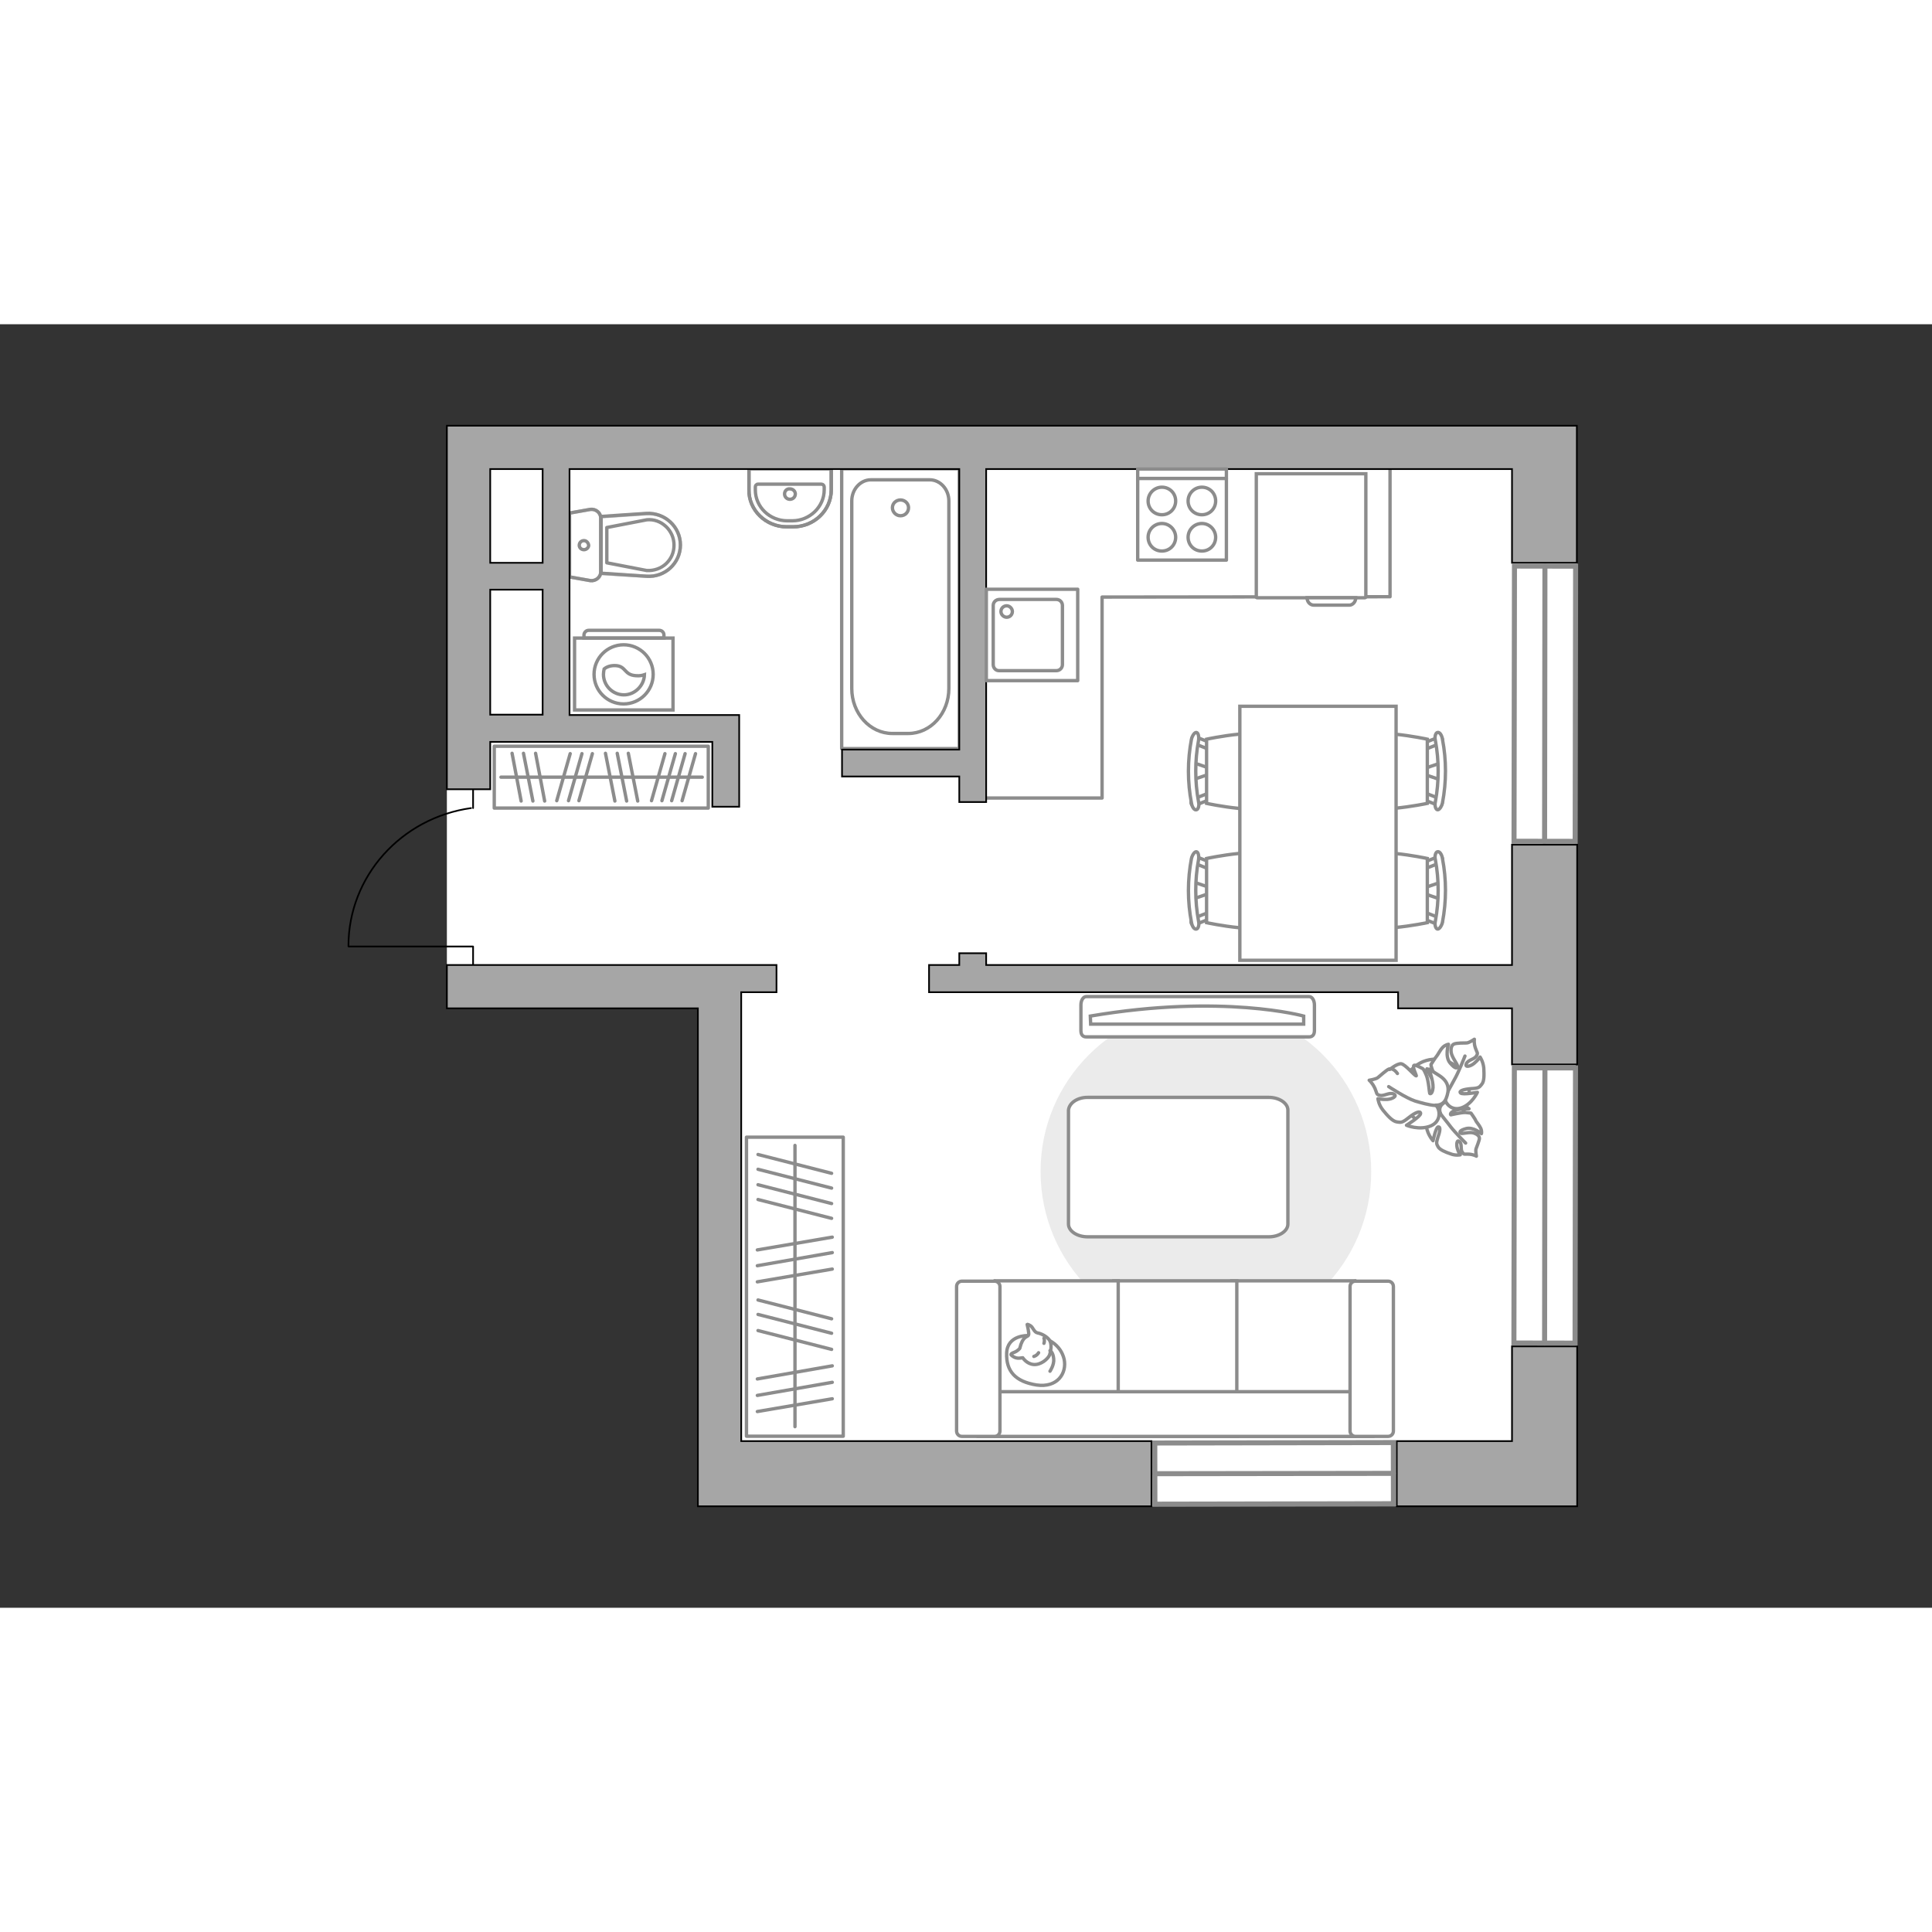 <?xml version="1.0" encoding="utf-8"?>
<!-- Generator: Adobe Illustrator 27.0.0, SVG Export Plug-In . SVG Version: 6.00 Build 0)  -->
<svg version="1.1" xmlns="http://www.w3.org/2000/svg" xmlns:xlink="http://www.w3.org/1999/xlink" x="0px" y="0px"
	 viewBox="0 0 575 382" style="enable-background:new 0 0 575 382;" xml:space="preserve" width="200" height="200">
<rect x="0" y="0" width="575" height="382" fill="#333333" stroke="none"/>
<style type="text/css">
	.st0{fill:#FFFFFF;}
	.st1{fill:#EBEBEB;}
	.st2{fill:#FFFFFF;stroke:#8C8C8C;stroke-linecap:round;stroke-linejoin:round;stroke-miterlimit:10;}
	.st3{fill:#FFFFFF;stroke:#8C8C8C;stroke-miterlimit:10;}
	.st4{fill:none;stroke:#8C8C8C;stroke-linecap:round;stroke-linejoin:round;stroke-miterlimit:10;}
	.st5{fill-rule:evenodd;clip-rule:evenodd;fill:#FFFFFF;fill-opacity:0.1;stroke:#8C8C8C;stroke-miterlimit:10;}
	.st6{fill:none;stroke:#000000;stroke-width:0.5;stroke-linecap:round;stroke-linejoin:round;stroke-miterlimit:10;}
	.st7{opacity:0.5;}
	.st8{fill:#A6A6A6;stroke:#000000;stroke-width:0.5;stroke-miterlimit:10;}
	.st9{fill:#FFFFFF;stroke:#8C8C8C;stroke-width:1.5;stroke-linecap:round;stroke-miterlimit:10;}
</style>
<g id="bg_1_">
	<polygon class="st0" points="469.4,30.2 133,30.2 133,203.6 207.7,203.6 207.7,351.8 469,351.8 469,203.6 469.4,203.6 	"/>
</g>
<g id="furniture_1_">
	<path id="Vector_51_00000080172569325067056410000011857367956535822747_" class="st1" d="M358.9,203c27.2,0,49.2,22,49.2,49.2
		c0,27.2-22,49.2-49.2,49.2c-27.2,0-49.2-22-49.2-49.2C309.6,225.1,331.7,203,358.9,203z"/>
	<path id="Vector_84_00000091001859879604221280000015263298687005755024_" class="st2" d="M323.7,230.1h53.9c3.1,0,5.7,1.7,5.7,3.8
		v33.9c0,2.1-2.6,3.8-5.7,3.8h-53.9c-3.1,0-5.7-1.7-5.7-3.8v-33.9C318.2,231.8,320.6,230.1,323.7,230.1z"/>
	<g>
		<path id="Vector_54_00000044137486181916807610000009123688043565783738_" class="st3" d="M403.2,331h-36.6v-46.3h36.6V331z"/>
		<path id="Vector_55_00000144302541825964618250000000480871162133572742_" class="st3" d="M368.1,331h-36.6v-46.3h36.6V331z"/>
		<path id="Vector_56_00000070092956323892292870000000534912390487829676_" class="st3" d="M332.8,331h-36.6v-46.3h36.6V331z"/>
		<path id="Vector_57_00000181805533393127668990000011243609542439049897_" class="st3" d="M405.1,317.7l3.4,13.3H291.1v-13.3
			H405.1z"/>
		<path id="Vector_58_00000121978784097875871060000010484473612727296152_" class="st3" d="M401.8,329.4v-43c0-0.9,0.7-1.6,1.6-1.6
			h9.7c0.9,0,1.6,0.7,1.6,1.6v43c0,0.9-0.7,1.6-1.6,1.6h-9.7C402.6,331,401.8,330.3,401.8,329.4z"/>
		<path id="Vector_59_00000011018736097427371600000012934787810830485146_" class="st3" d="M284.7,329.4v-43c0-0.9,0.7-1.6,1.6-1.6
			h9.7c0.9,0,1.6,0.7,1.6,1.6v43c0,0.9-0.7,1.6-1.6,1.6h-9.7C285.4,331,284.7,330.3,284.7,329.4z"/>
		<g>
			<path class="st2" d="M305.8,301c0,0-6-0.2-6.2,5.2c-0.2,5.4,2.6,8.5,8.9,9.5c6.2,0.9,9.1-3.5,8.2-7.7
				C315.7,303.8,311.8,301,305.8,301z"/>
			<path class="st2" d="M303.5,304.8c0,0-0.6,0.8-1.7,1.2c-1.1,0.4-0.9,0.7-0.9,0.7s1,1.2,2.6,1c0.9-0.1,0.9-0.1,0.9-0.1
				s1.1,1.8,3.2,2c2.1,0.2,4.3-1.6,4.8-2.9c0.4-1.3,0.7-3.3-0.1-4.4c-0.8-1.1-2.4-1.9-3.5-2.1c-1.1-0.2-1.3-1.7-2.2-2.2
				s-0.9-0.3-0.9-0.3s0.7,2.8,0.4,3.2C305.7,301.5,304.4,301.1,303.5,304.8z"/>
			<path class="st2" d="M309.1,306.1c0,0-0.4,0.8-1.4,1.1"/>
			<path class="st2" d="M310.7,303.3c0,0,0.3-0.8,0-1.5"/>
			<path class="st4" d="M312.5,305.5c0,0,0.9,0.3,1.1,2.4c0.2,1.8-1.1,3.7-1.1,3.7"/>
		</g>
	</g>
	<g>
		<g>
			<path class="st3" d="M171,93.4h29.3v21.4H171V93.4z"/>
			<path class="st5" d="M175.2,91.1h21c0.8,0,1.4,0.6,1.4,1.4v0.9h-23.8v-0.9C173.8,91.8,174.4,91.1,175.2,91.1z"/>
		</g>
		<g>
			<circle class="st3" cx="185.6" cy="104.2" r="8.8"/>
			<path class="st3" d="M183.3,101.6c3.1,0.2,2.4,2.8,6,3c1.2,0.1,1.9-0.1,2.5-0.3c-0.1,3.3-2.9,6-6.1,6c-3.4,0-6.1-2.8-6.1-6.1
				c0-0.5,0.1-1.1,0.2-1.6C180.5,102,181.7,101.5,183.3,101.6z"/>
		</g>
	</g>
	<g>
		<path id="Vector_90_00000160167387795337226660000011955316605485852293_" class="st3" d="M389.6,200.1c0.9,0,1.6,1.1,1.6,2.5v7.6
			c0,1.4-0.7,1.9-1.6,1.9h-66.3c-0.9,0-1.6-0.5-1.6-1.9v-7.6c0-1.4,0.7-2.5,1.6-2.5H389.6z"/>
		<path id="Vector_91_00000103971742515052720810000012568411462605511815_" class="st3" d="M324.6,208.3H388l0-2.4
			c0,0-24-6.7-63.5,0L324.6,208.3z"/>
	</g>
	<g>
		
			<rect x="192" y="272" transform="matrix(9.017238e-11 -1 1 9.017238e-11 -49.834 522.946)" class="st4" width="89" height="28.8"/>
		<line class="st4" x1="225.4" y1="323.6" x2="247.7" y2="319.8"/>
		<line class="st4" x1="225.4" y1="318.8" x2="247.7" y2="314.9"/>
		<line class="st4" x1="225.4" y1="313.9" x2="247.7" y2="310"/>
		<line class="st4" x1="225.4" y1="285" x2="247.7" y2="281.2"/>
		<line class="st4" x1="225.4" y1="280.2" x2="247.7" y2="276.3"/>
		<line class="st4" x1="225.4" y1="275.5" x2="247.7" y2="271.7"/>
		<line class="st4" x1="225.6" y1="251.5" x2="247.5" y2="257.1"/>
		<line class="st4" x1="225.6" y1="247.1" x2="247.5" y2="252.7"/>
		<line class="st4" x1="225.6" y1="260.5" x2="247.5" y2="266.1"/>
		<line class="st4" x1="225.6" y1="256.1" x2="247.5" y2="261.7"/>
		<line class="st4" x1="225.6" y1="299.5" x2="247.5" y2="305.1"/>
		<line class="st4" x1="225.6" y1="294.7" x2="247.5" y2="300.3"/>
		<line class="st4" x1="225.6" y1="290.4" x2="247.5" y2="296"/>
		<line class="st4" x1="236.6" y1="328.1" x2="236.6" y2="244.4"/>
	</g>
	<g>
		<path id="Vector_60_00000108298256875416740040000017196916020857996452_" class="st3" d="M432,237.5c4.8-2.6,6.7-8.7,4.1-13.5
			c-2.6-4.8-8.7-6.7-13.5-4.1c-4.8,2.6-6.7,8.7-4,13.5S427.2,240.1,432,237.5z"/>
		<path class="st2" d="M428.7,234.8c0,0-0.8-1.6,0.7-2.8c1.5-1.3,3.3-2,5.5-0.3c2.2,1.7,2.3,1.8,2.3,1.8s-2.9-0.1-4.4,0.6
			c-1.4,0.6-1.1,1.2-1,1.2c0.1,0,2.8-0.7,4.3-0.7c1.4,0.1,1.7,0.2,1.7,0.2s1.3,1.8,1.4,2.2c0.1,0.3,1.1,1.4,1.5,2.3
			c0.4,0.9,0.2,1.6,0.2,1.6s-2.4-2.1-4.6-1.5c-2.2,0.6-1.9,1.2-1.5,1.4c0.4,0.2,2.6-0.5,3.8-0.1c1.2,0.4,1.7,1,1.7,1.6
			c0,0.6-0.8,2.5-1,3.1c-0.2,0.6,0.1,2.2,0.1,2.2s-0.8-0.5-2.2-0.6c-1.4-0.1-1.4,0.3-2-0.6c-0.6-0.8,0-2.4-0.8-3.1
			c-0.8-0.8-1,0.7-0.7,1.9c0.3,1.2,0.9,2,0.9,2s-1.4,0.3-2.9-0.3c-1.5-0.5-3.2-1.2-3.7-2.1s-0.6-1.1,0-3c0.7-1.9,0.7-3.1,0-2.9
			c-0.7,0.2-1.5,4.1-1.5,4.1s-2.2-2.4-2-5.3C424.6,234.8,427.4,234.2,428.7,234.8z"/>
		<path class="st4" d="M436.2,243.7c0,0-3.2-3.2-4.5-4.9c-0.8-1.1-2.5-3.1-3.1-4c-1-1.2-1.5-2.7-1.7-4.3"/>
		<path class="st2" d="M430,230c0,0-1.3,1.6-3.3,0.6c-2-1-3.7-2.6-2.9-5.7c0.8-3.1,0.9-3.3,0.9-3.3s1.3,3.2,2.6,4.4
			c1.3,1.2,1.8,0.7,1.8,0.5c0-0.2-2.1-2.7-2.7-4.3c-0.6-1.6-0.5-1.9-0.5-1.9s1.4-2.2,1.7-2.5c0.3-0.3,1-1.8,1.8-2.6
			c0.8-0.8,1.7-0.9,1.7-0.9s-1.2,3.6,0.5,5.6c1.7,2,2.2,1.5,2.2,0.9c0-0.6-1.7-2.6-1.9-4.1c-0.2-1.5,0.3-2.3,0.9-2.5
			c0.7-0.3,3-0.3,3.7-0.3c0.7,0,2.3-1.1,2.3-1.1s-0.2,1.1,0.3,2.6c0.5,1.5,0.9,1.4,0.3,2.4c-0.6,1-2.5,1.1-3,2.3
			c-0.5,1.2,1.2,0.8,2.3-0.1c1.1-0.9,1.8-1.9,1.8-1.9s0.9,1.3,1.1,3.2c0.1,1.9,0.2,4-0.6,4.9c-0.7,0.9-0.9,1.2-3.2,1.3
			c-2.3,0.2-3.7,0.7-3.1,1.3c0.6,0.6,5-0.2,5-0.2s-1.6,3.5-4.7,4.6C431.8,234.3,429.9,231.6,430,230z"/>
		<path class="st4" d="M436,217.8c0,0-1.9,4.9-3.2,7.1c-0.8,1.4-2.2,4.1-2.8,5.2c-0.9,1.6-2.2,2.9-3.8,3.8"/>
		<g>
			<path class="st2" d="M415.9,223c-0.9-1.3-1.9-1.6-2.6-1.3c-0.7,0.3-2.6,2-3.2,2.5c-0.6,0.5-2.6,0.8-2.6,0.8s0.9,0.7,1.7,2.4
				c0.7,1.6,0.3,1.8,1.5,2.1c1.2,0.3,2.8-1,4.1-0.4c1.2,0.6-0.4,1.5-1.9,1.6c-1.5,0.1-2.8-0.2-2.8-0.2s0.2,1.8,1.5,3.4
				c1.3,1.6,2.8,3.3,4.1,3.5c1.3,0.2,1.6,0.3,3.6-1.3c2-1.6,3.5-2.1,3.5-1.2c0,0.9-4.2,3.5-4.2,3.5s3.8,1.6,7.2,0.2
				c3.3-1.4,2.8-5,1.5-6.2c0,0,2.2,0.3,3.1-2c0.9-2.3,1.1-4.7-1.9-6.7c-2.9-1.9-3.2-2-3.2-2s1.3,3.5,1.2,5.5c-0.2,2-0.9,1.9-1,1.7
				c-0.1-0.2-0.3-3.7-1-5.4c-0.7-1.7-1-1.9-1-1.9s-2.4-1.4-2.7-1c-0.5,0.6,0.9,3.1,0.7,3.1c-0.5,0-3.3-3.5-4.5-3.6
				c-1.2-0.1-3.4,1.7-3.4,1.7"/>
			<path class="st4" d="M413.3,226.9c0,0,5.3,3.5,7.9,4.3c1.7,0.5,4.1,1.2,5.9,1.3"/>
		</g>
	</g>
	<g>
		<g id="Group_2_00000028283290575121348220000004502324532844762298_">
			<g id="Group_3_00000045608467703679924840000011293932949993031077_">
				<path id="Vector_10_00000106868531549057792320000005563606279091008158_" class="st3" d="M355.2,130.5l5.3,1.8v1.4l-5.3,1.8
					V130.5z"/>
			</g>
			<g id="Group_4_00000135689006381224998450000005408754708310735535_">
				<path id="Vector_11_00000168799747235097121150000005121902034305361078_" class="st3" d="M360.3,140.6c0,0.5-0.3,0.9-0.6,1
					l-4.3,1.7c-0.4,0.2-0.8-0.2-0.9-0.7c-0.1-0.6,0.2-1.2,0.5-1.2l4.3-1.7c0.4-0.2,0.8,0.2,0.9,0.7
					C360.3,140.4,360.3,140.5,360.3,140.6z"/>
			</g>
			<g id="Group_5_00000015319141518327886320000003928744157209378988_">
				<path id="Vector_12_00000130604976614367887290000012125005317095940739_" class="st3" d="M360.4,125.4c0,0.1,0,0.2,0,0.3
					c-0.1,0.6-0.5,0.9-0.9,0.7l-4.3-1.7c-0.4-0.2-0.6-0.7-0.5-1.3c0.1-0.6,0.5-0.9,0.9-0.7l4.3,1.7
					C360.1,124.5,360.4,125,360.4,125.4z"/>
			</g>
			<path id="Vector_13_00000063596053862595447920000011765376903754462901_" class="st3" d="M381.4,123.5c3.4,3.4,3.4,15.7,0,19.1
				c-4,4-22.3,0-22.3,0v-19.1C359.1,123.5,377.4,119.5,381.4,123.5z"/>
			<path id="Vector_14_00000011007812403312393850000007943556161509669267_" class="st3" d="M356.7,123.9c-1.1,6-1.1,12.2,0,18.2
				c0.3,1.2-0.1,2.3-0.6,2.4c-0.6,0.2-1.3-0.7-1.5-2c-1.2-6.2-1.2-12.7,0-19c0.3-1.2,1-2.1,1.5-2
				C356.6,121.6,356.9,122.7,356.7,123.9z"/>
		</g>
		<g id="Group_2_00000013911347657007743790000002729365180817365430_">
			<g id="Group_3_00000033365843958257240540000005892751834646732938_">
				<path id="Vector_10_00000061442391011995315480000000374454945228417415_" class="st3" d="M355.2,166l5.3,1.8v1.4l-5.3,1.8V166z
					"/>
			</g>
			<g id="Group_4_00000089573385801474592710000007168891197188569016_">
				<path id="Vector_11_00000021840033786017785670000005746883369468069248_" class="st3" d="M360.3,176.1c0,0.5-0.3,0.9-0.6,1
					l-4.3,1.7c-0.4,0.2-0.8-0.2-0.9-0.7c-0.1-0.6,0.2-1.2,0.5-1.2l4.3-1.7c0.4-0.2,0.8,0.2,0.9,0.7
					C360.3,175.9,360.3,176,360.3,176.1z"/>
			</g>
			<g id="Group_5_00000013182950577767133600000014401878367762432389_">
				<path id="Vector_12_00000008143842601307937740000007488334671685670555_" class="st3" d="M360.4,161c0,0.1,0,0.2,0,0.3
					c-0.1,0.6-0.5,0.9-0.9,0.7l-4.3-1.7c-0.4-0.2-0.6-0.7-0.5-1.3c0.1-0.6,0.5-0.9,0.9-0.7l4.3,1.7
					C360.1,160.1,360.4,160.5,360.4,161z"/>
			</g>
			<path id="Vector_13_00000030485503314668115540000001041388247959376315_" class="st3" d="M381.4,159c3.4,3.4,3.4,15.7,0,19.1
				c-4,4-22.3,0-22.3,0V159C359.1,159,377.4,155,381.4,159z"/>
			<path id="Vector_14_00000054967897298690176790000013818547657995454123_" class="st3" d="M356.7,159.4c-1.1,6-1.1,12.2,0,18.2
				c0.3,1.2-0.1,2.3-0.6,2.4c-0.6,0.2-1.3-0.7-1.5-2c-1.2-6.2-1.2-12.7,0-19c0.3-1.2,1-2.1,1.5-2
				C356.6,157.1,356.9,158.2,356.7,159.4z"/>
		</g>
		<g id="Group_2_00000008859084635056541720000008676364695322711212_">
			<g id="Group_3_00000167368596717940163560000016268848237421481856_">
				<path id="Vector_10_00000026846649556288106110000009173711921700801191_" class="st3" d="M428.7,171.1l-5.3-1.8v-1.4l5.3-1.8
					V171.1z"/>
			</g>
			<g id="Group_4_00000007392956768704635290000004895633132083615903_">
				<path id="Vector_11_00000006669506915991623460000000856947542765100448_" class="st3" d="M423.5,161c0-0.5,0.3-0.9,0.6-1
					l4.3-1.7c0.4-0.2,0.8,0.2,0.9,0.7c0.1,0.6-0.2,1.2-0.5,1.2l-4.3,1.7c-0.4,0.2-0.8-0.2-0.9-0.7
					C423.5,161.1,423.5,161.1,423.5,161z"/>
			</g>
			<g id="Group_5_00000082339465006209719010000002343353754788358025_">
				<path id="Vector_12_00000095334300791218520900000000917093138728472244_" class="st3" d="M423.5,176.1c0-0.1,0-0.2,0-0.3
					c0.1-0.6,0.5-0.9,0.9-0.7l4.3,1.7c0.4,0.2,0.6,0.7,0.5,1.3c-0.1,0.6-0.5,0.9-0.9,0.7l-4.3-1.7
					C423.8,177,423.5,176.6,423.5,176.1z"/>
			</g>
			<path id="Vector_13_00000110466986274971621440000005954553628748931996_" class="st3" d="M402.5,178.1c-3.4-3.4-3.4-15.7,0-19.1
				c4-4,22.3,0,22.3,0v19.1C424.8,178.1,406.4,182,402.5,178.1z"/>
			<path id="Vector_14_00000101102280699337176900000018404754987900087741_" class="st3" d="M427.2,177.6c1.1-6,1.1-12.2,0-18.2
				c-0.3-1.2,0.1-2.3,0.6-2.4c0.6-0.2,1.3,0.7,1.5,2c1.2,6.2,1.2,12.7,0,19c-0.3,1.2-1,2.1-1.5,2
				C427.3,179.9,426.9,178.8,427.2,177.6z"/>
		</g>
		<g id="Group_2_00000073689248725172165570000010805979594812822159_">
			<g id="Group_3_00000159453419465026729400000013542591043777617841_">
				<path id="Vector_10_00000093156778736039628230000001875071475841193916_" class="st3" d="M428.7,135.6l-5.3-1.8v-1.4l5.3-1.8
					V135.6z"/>
			</g>
			<g id="Group_4_00000165226556673911344300000002446512172037393300_">
				<path id="Vector_11_00000047050113465356254390000018129663464242968988_" class="st3" d="M423.5,125.5c0-0.5,0.3-0.9,0.6-1
					l4.3-1.7c0.4-0.2,0.8,0.2,0.9,0.7c0.1,0.6-0.2,1.2-0.5,1.2l-4.3,1.7c-0.4,0.2-0.8-0.2-0.9-0.7
					C423.5,125.6,423.5,125.6,423.5,125.5z"/>
			</g>
			<g id="Group_5_00000037665597630800229920000011077932378914001050_">
				<path id="Vector_12_00000064339936505574167840000004194193226690535613_" class="st3" d="M423.5,140.6c0-0.1,0-0.2,0-0.3
					c0.1-0.6,0.5-0.9,0.9-0.7l4.3,1.7c0.4,0.2,0.6,0.7,0.5,1.3c-0.1,0.6-0.5,0.9-0.9,0.7l-4.3-1.7
					C423.8,141.5,423.5,141.1,423.5,140.6z"/>
			</g>
			<path id="Vector_13_00000121990820717909352870000004781501098077592994_" class="st3" d="M402.5,142.6c-3.4-3.4-3.4-15.7,0-19.1
				c4-4,22.3,0,22.3,0v19.1C424.8,142.6,406.4,146.5,402.5,142.6z"/>
			<path id="Vector_14_00000124848073812914495210000012029355176248294279_" class="st3" d="M427.2,142.1c1.1-6,1.1-12.2,0-18.2
				c-0.3-1.2,0.1-2.3,0.6-2.4c0.6-0.2,1.3,0.7,1.5,2c1.2,6.2,1.2,12.7,0,19c-0.3,1.2-1,2.1-1.5,2
				C427.3,144.4,426.9,143.3,427.2,142.1z"/>
		</g>
		<path id="Vector_35_00000011742752818041421460000017889896338559493520_" class="st3" d="M369,189.3v-75.6h46.5v61.7v13.9H369z"
			/>
	</g>
	<path id="Vector_148_00000071518335828998616040000018144656597679445390_" class="st4" d="M413.7,43.2v37.9l-85.7,0.1V141h-34.2"
		/>
	<g>
		<path id="Vector_8_00000142895543533254774600000013868120311233212341_" class="st3" d="M406.2,81.4h-32.1
			c-0.1,0-0.2-0.1-0.2-0.2V44.5h32.6v36.7C406.4,81.3,406.4,81.4,406.2,81.4z"/>
		<path id="Vector_9_00000146459712560804260190000004020484320368572546_" class="st3" d="M389,81.4h14.5c0,1.2-0.9,2.2-1.9,2.2
			H391C389.9,83.6,389,82.6,389,81.4z"/>
	</g>
	<g>
		<rect x="147.1" y="125.6" class="st4" width="63.7" height="18.4"/>
		<line class="st4" x1="152.4" y1="127.7" x2="155.1" y2="141.9"/>
		<line class="st4" x1="155.8" y1="127.7" x2="158.6" y2="141.9"/>
		<line class="st4" x1="159.4" y1="127.7" x2="162.1" y2="141.9"/>
		<line class="st4" x1="180.2" y1="127.7" x2="183" y2="141.9"/>
		<line class="st4" x1="183.7" y1="127.7" x2="186.5" y2="141.9"/>
		<line class="st4" x1="187" y1="127.7" x2="189.8" y2="141.9"/>
		<line class="st4" x1="203.9" y1="127.8" x2="199.9" y2="141.8"/>
		<line class="st4" x1="207" y1="127.8" x2="203" y2="141.8"/>
		<line class="st4" x1="197.9" y1="127.8" x2="193.9" y2="141.8"/>
		<line class="st4" x1="201" y1="127.8" x2="197" y2="141.8"/>
		<line class="st4" x1="169.7" y1="127.8" x2="165.7" y2="141.8"/>
		<line class="st4" x1="173.2" y1="127.8" x2="169.2" y2="141.8"/>
		<line class="st4" x1="176.3" y1="127.8" x2="172.3" y2="141.8"/>
		<line class="st4" x1="149.1" y1="134.8" x2="209" y2="134.8"/>
	</g>
</g>
<g id="plan">
	<g>
		<polyline class="st6" points="103.8,185.2 140.8,185.2 140.8,191.4 		"/>
		<line class="st6" x1="140.8" y1="138.4" x2="140.8" y2="144"/>
		<path class="st6" d="M140.2,144c-20.7,2.9-36.5,20.2-36.5,41.1"/>
	</g>
	<g>
		<g class="st7">
			<path class="st4" d="M178.8,57.7l0,16c0,1.6-1.5,2.8-3.1,2.6l-6.2-1.1l0-19l6.2-1.1C177.3,54.9,178.8,56.1,178.8,57.7z"/>
			<path class="st4" d="M178.9,74.2l0-16.9l13.5-0.9c5.5-0.4,10.1,3.9,10.1,9.3c0,5.4-4.6,9.7-10.1,9.3L178.9,74.2z"/>
		</g>
		<g>
			<path class="st4" d="M178.8,57.7l0,16c0,1.6-1.5,2.8-3.1,2.6l-6.2-1.1l0-19l6.2-1.1C177.3,54.9,178.8,56.1,178.8,57.7z"/>
			<path class="st4" d="M202.5,65.7L202.5,65.7c0,5.4-4.6,9.7-10.1,9.3l-13.5-0.9l0-16.9l13.5-0.9C197.9,56,202.5,60.3,202.5,65.7z"
				/>
			<path class="st4" d="M180.6,71l11.9,2.3c2.1,0.1,4.2-0.6,5.7-2c1.6-1.5,2.4-3.4,2.4-5.6c0-2.1-0.9-4.1-2.4-5.5
				c-1.6-1.5-3.6-2.2-5.7-2l-11.9,2.3V71z"/>
			<path class="st4" d="M173.8,64.4c-0.8,0-1.4,0.6-1.4,1.4c0,0.7,0.6,1.3,1.4,1.3c0.7,0,1.4-0.6,1.4-1.3
				C175.1,65,174.5,64.4,173.8,64.4z"/>
		</g>
	</g>
	<g>
		<polyline class="st4" points="285.5,126.3 285.5,43 250.5,43 250.5,126.3 285.5,126.3 		"/>
		<path class="st4" d="M265.6,121.8l4.7,0c6.7,0,12.1-6,12.1-13.4l0-55.8c0-3.5-2.6-6.3-5.7-6.3l-17.5,0c-3.1,0-5.7,2.8-5.7,6.3
			l0,55.8C253.5,115.8,258.9,121.8,265.6,121.8z"/>
		<path class="st4" d="M265.6,54.6c0,1.3,1.1,2.4,2.4,2.4c1.4,0,2.4-1.1,2.4-2.4c0-1.3-1.1-2.3-2.4-2.3
			C266.7,52.3,265.6,53.3,265.6,54.6z"/>
	</g>
	<g>
		<path class="st4" d="M234.2,60.3h1.8c6.3,0,11.4-4.9,11.4-11l0-6.3l-24.5,0l0,6.3C222.8,55.3,227.9,60.3,234.2,60.3z"/>
		<g>
			<path class="st4" d="M234.3,58.5h1.5c5.2,0,9.5-4.2,9.5-9.2v-0.9c0-0.4-0.4-0.8-0.8-0.8l-18.9,0c-0.5,0-0.8,0.4-0.8,0.8v0.9
				C224.8,54.4,229.1,58.5,234.3,58.5z"/>
			<path class="st4" d="M233.5,50.5c0,0.9,0.7,1.6,1.6,1.6c0.9,0,1.6-0.7,1.6-1.6c0-0.8-0.7-1.5-1.6-1.5
				C234.2,48.9,233.5,49.6,233.5,50.5z"/>
			<path class="st4" d="M234.2,60.3h1.8c6.3,0,11.4-4.9,11.4-11l0-6.3l-24.5,0l0,6.3C222.8,55.3,227.9,60.3,234.2,60.3z"/>
		</g>
	</g>
	<g>
		<polygon class="st8" points="450,332.4 415.7,332.4 415.7,351.8 450,351.8 467.7,351.8 469.4,351.8 469.4,304.2 450,304.2 		"/>
		<polygon class="st8" points="469.4,154.9 450,154.9 450,190.7 428.6,190.7 416.1,190.7 293.5,190.7 293.5,187.2 285.5,187.2 
			285.5,190.7 276.5,190.7 276.5,198.8 416.1,198.8 416.1,203.6 450,203.6 450,220.3 469.4,220.3 469.4,184 469.4,184 		"/>
		<path class="st8" d="M145.9,30.2H133v12.9v95.3h12.9v-14.1h66.1v19.3h8v-19.3v-7.3v-0.7h-50.5V43.1h116v83.5h-34.9v8h34.9v7.6h8
			V43.1H450v27.9h19.3V43.1v-8.4v-4.5H145.9z M145.9,116.2V79h15.6v37.2H145.9z M161.5,71h-15.6V43.1h15.6V71z"/>
		<polygon class="st8" points="220.6,203.6 220.6,198.8 231.1,198.8 231.1,190.7 220.6,190.7 214.2,190.7 207.7,190.7 133,190.7 
			133,203.6 207.7,203.6 207.7,332.4 207.7,345.7 207.7,351.8 342.7,351.8 342.7,332.4 220.6,332.4 		"/>
	</g>
	<g>
		<g>
			
				<rect x="293.5" y="78.9" transform="matrix(2.682202e-10 -1 1 2.682202e-10 214.648 399.57)" class="st4" width="27.2" height="27.2"/>
		</g>
		<path class="st4" d="M295.6,101.3V83.7c0-1,0.8-1.8,1.9-1.8h16.9c1,0,1.8,0.8,1.8,1.8v17.6c0,1-0.8,1.8-1.8,1.8h-16.9
			C296.4,103.2,295.6,102.3,295.6,101.3z"/>
		<path class="st4" d="M301.3,85.5c0-0.9-0.8-1.7-1.7-1.7c-0.9,0-1.7,0.7-1.7,1.7c0,0.9,0.8,1.7,1.7,1.7
			C300.6,87.2,301.3,86.4,301.3,85.5z"/>
	</g>
	<g>
		<rect x="338.6" y="43.1" class="st4" width="26.4" height="27.1"/>
		<g>
			<g>
				<path class="st4" d="M357.7,59.3c-2.2,0-4.1,1.8-4.1,4.1c0,2.3,1.8,4.1,4.1,4.1c2.3,0,4.1-1.8,4.1-4.1
					C361.8,61.2,360,59.3,357.7,59.3z"/>
				<path class="st4" d="M357.7,48.5c-2.2,0-4.1,1.8-4.1,4.1c0,2.3,1.8,4.1,4.1,4.1c2.3,0,4.1-1.8,4.1-4.1
					C361.8,50.3,360,48.5,357.7,48.5z"/>
			</g>
			<g>
				<path class="st4" d="M345.8,59.3c-2.2,0-4.1,1.8-4.1,4.1c0,2.3,1.8,4.1,4.1,4.1c2.3,0,4.1-1.8,4.1-4.1
					C349.9,61.2,348.1,59.3,345.8,59.3z"/>
				<path class="st4" d="M345.8,48.5c-2.2,0-4.1,1.8-4.1,4.1c0,2.3,1.8,4.1,4.1,4.1c2.3,0,4.1-1.8,4.1-4.1
					C349.9,50.3,348.1,48.5,345.8,48.5z"/>
			</g>
		</g>
		<line class="st4" x1="365" y1="45.9" x2="338.9" y2="45.9"/>
	</g>
</g>
<g id="windows_1_">
	<g>
		
			<rect x="418.8" y="253.1" transform="matrix(1.627980e-03 -1 1 1.627980e-03 196.786 721.595)" class="st9" width="81.9" height="18.2"/>
		<line class="st9" x1="459.7" y1="303.2" x2="459.8" y2="221.3"/>
	</g>
	<g>
		
			<rect x="418.8" y="103.8" transform="matrix(1.627980e-03 -1 1 1.627980e-03 346.12 572.504)" class="st9" width="81.9" height="18.2"/>
		<line class="st9" x1="459.7" y1="153.9" x2="459.8" y2="72"/>
	</g>
	<g>
		
			<rect x="343.7" y="332.9" transform="matrix(1 -1.878583e-03 1.878583e-03 1 -0.642 0.713)" class="st9" width="71" height="18.2"/>
		<line class="st9" x1="343.7" y1="342.1" x2="414.7" y2="342"/>
	</g>
</g>
<g id="points">
	<path id="r1" class="st4" d="M349.8,251.5"/>
	<path id="k1" class="st4" d="M391.2,144.3"/>
	<path id="s1" class="st4" d="M222.8,81.9"/>
	<path id="h1" class="st4" d="M245.3,164.6"/>
</g>
</svg>

